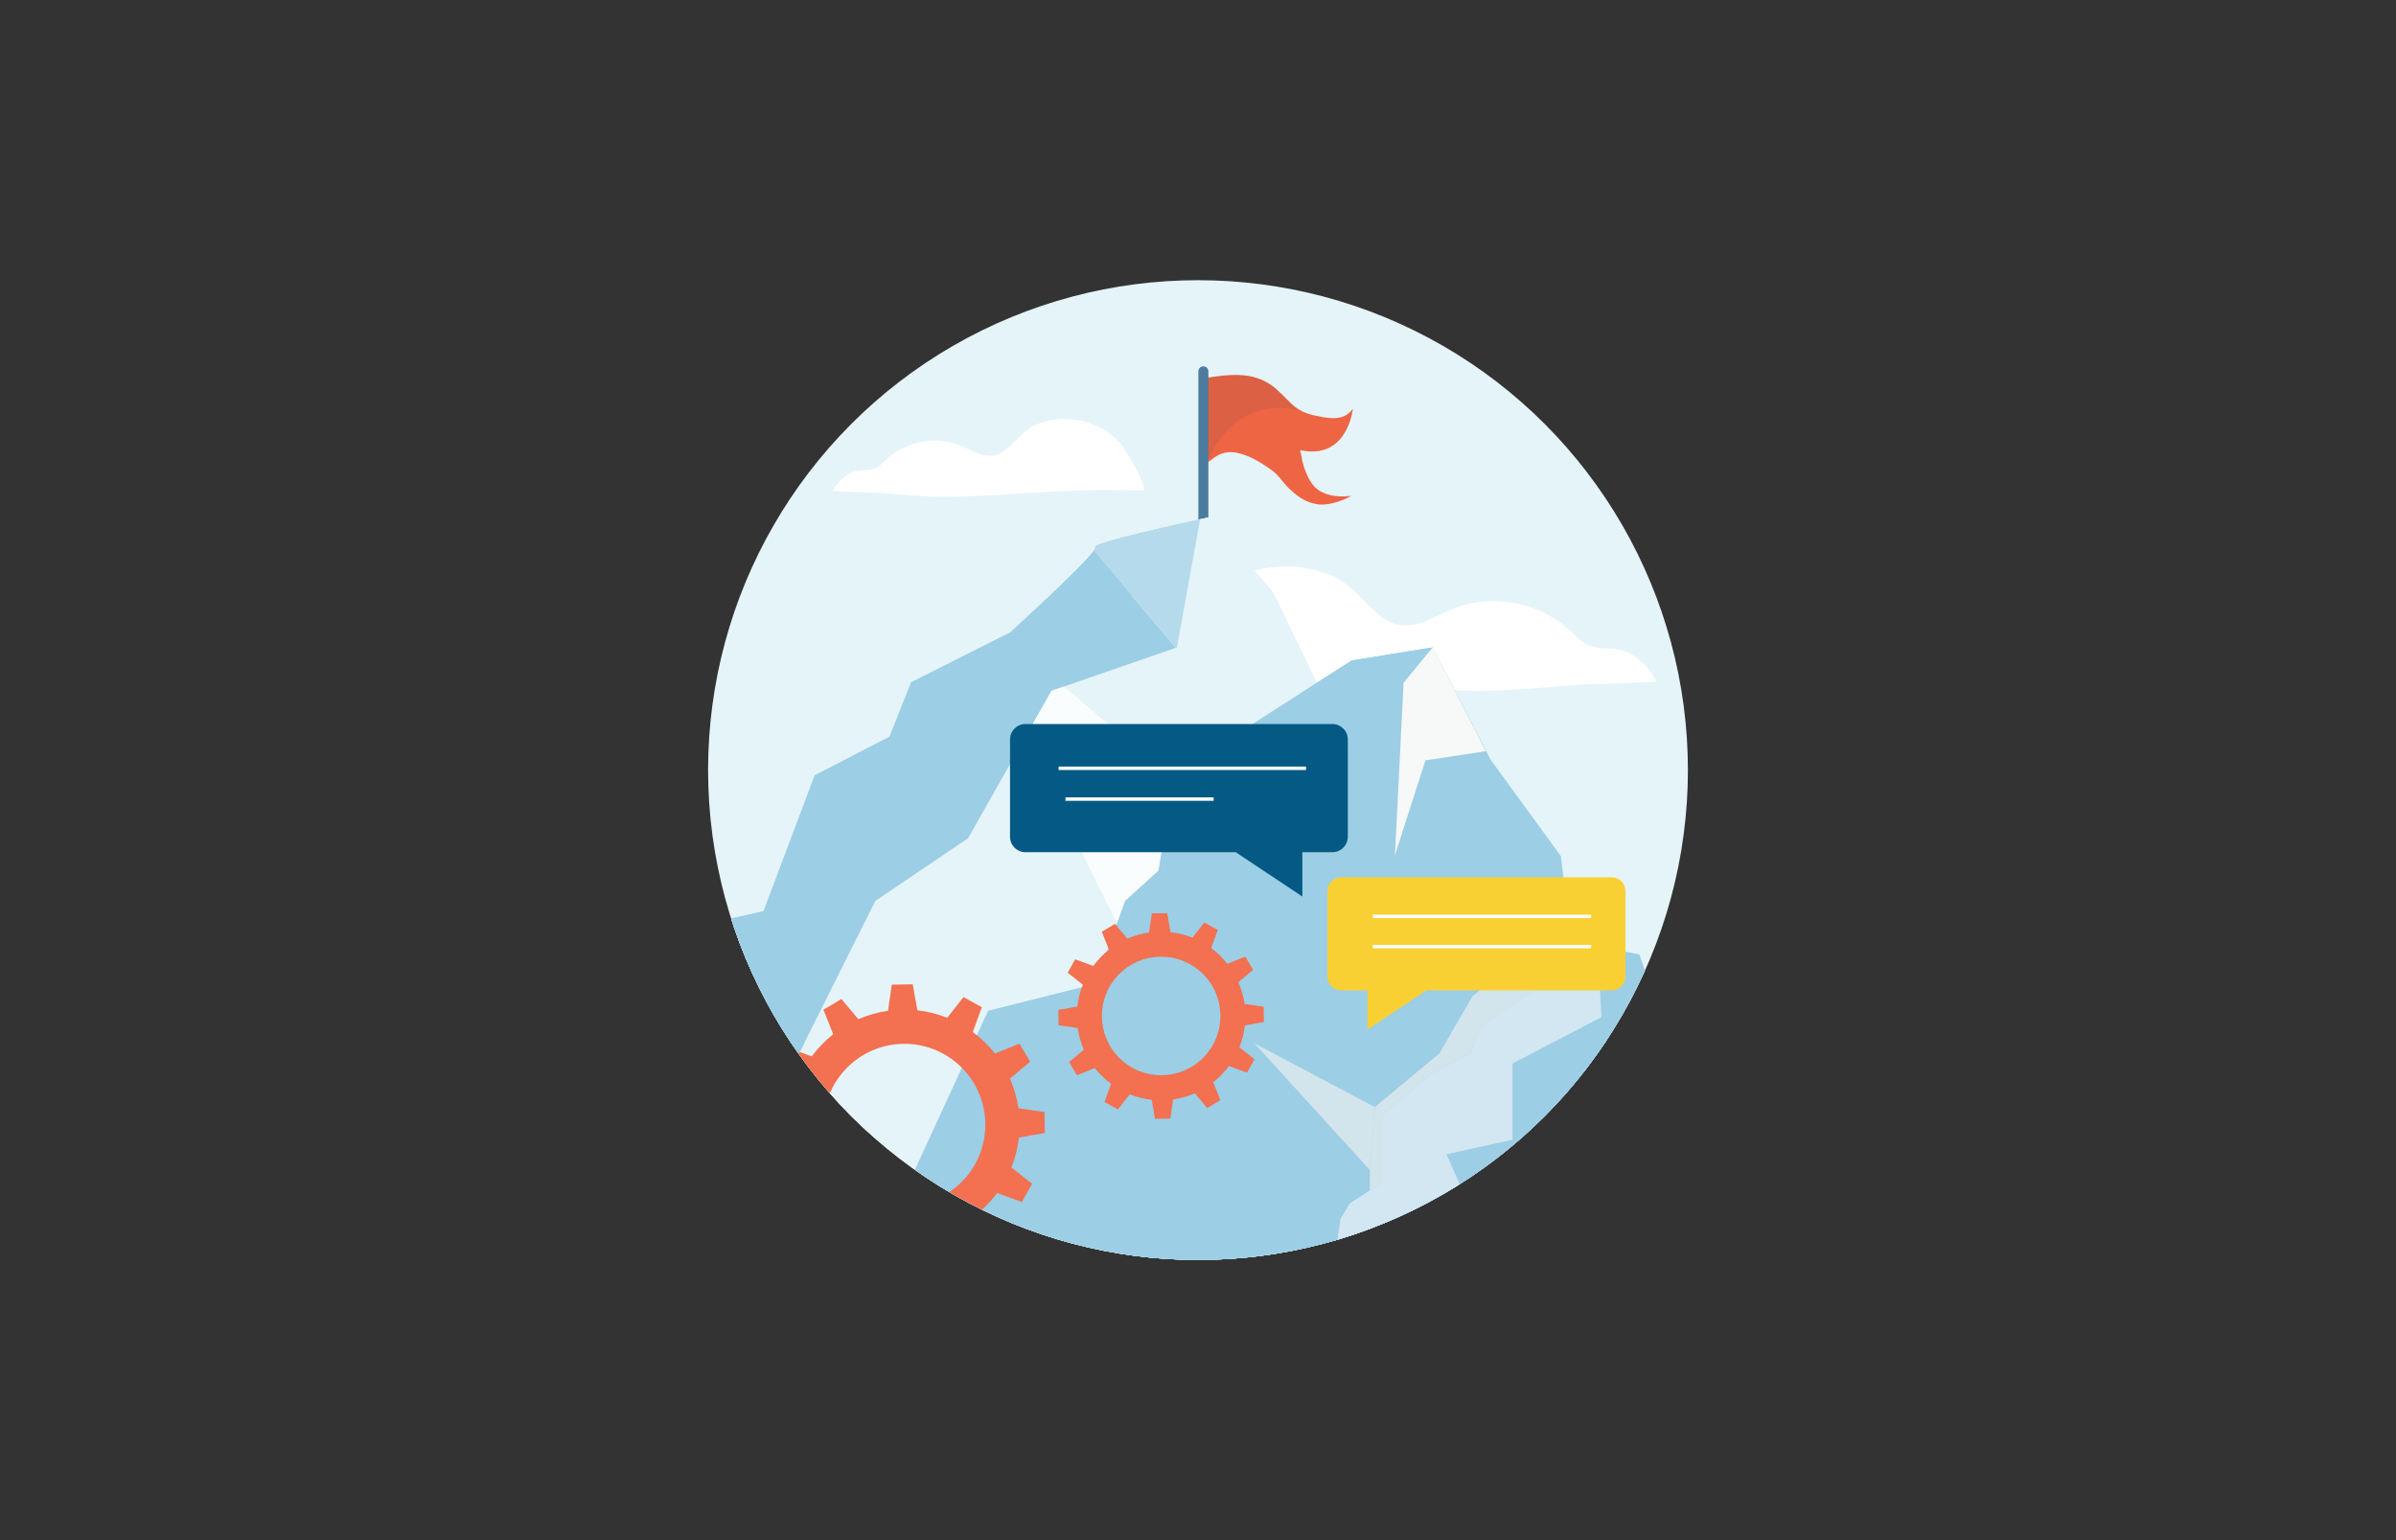 <?xml version="1.0" encoding="utf-8"?>
<!-- Generator: Adobe Illustrator 26.2.1, SVG Export Plug-In . SVG Version: 6.00 Build 0)  -->
<svg version="1.1" id="Layer_1" xmlns="http://www.w3.org/2000/svg" xmlns:xlink="http://www.w3.org/1999/xlink" x="0px" y="0px"
	 viewBox="0 0 700 450" style="enable-background:new 0 0 700 450;" xml:space="preserve">
<rect x="0" y="0" width="700" height="450" fill="#333333" stroke="none"/>
<style type="text/css">
	.st0{clip-path:url(#SVGID_00000175308096992797163680000005264333162730308250_);}
	.st1{fill:#FFFFFF;}
	.st2{opacity:0.85;clip-path:url(#SVGID_00000175308096992797163680000005264333162730308250_);enable-background:new    ;}
	.st3{fill:#F04C24;}
	.st4{opacity:0.1;clip-path:url(#SVGID_00000175308096992797163680000005264333162730308250_);enable-background:new    ;}
	.st5{fill:#383A44;}
	.st6{fill:#4B7B9E;}
	.st7{fill:#E5F4F8;}
	.st8{opacity:0.8;clip-path:url(#SVGID_00000175308096992797163680000005264333162730308250_);}
	.st9{opacity:0.5;clip-path:url(#SVGID_00000175308096992797163680000005264333162730308250_);}
	.st10{fill:#9CCEE5;}
	.st11{fill:#B5DAEB;}
	.st12{fill:#F37050;}
	.st13{opacity:0.6;clip-path:url(#SVGID_00000175308096992797163680000005264333162730308250_);}
	.st14{fill:#F7F8F8;}
	.st15{opacity:0.65;clip-path:url(#SVGID_00000175308096992797163680000005264333162730308250_);}
	.st16{fill:#F0EFEF;}
	.st17{fill:none;}
	.st18{fill:#F9D033;}
	.st19{fill:#045A85;}
</style>
<g>
	<g>
		<defs>
			<circle id="SVGID_1_" cx="350" cy="225" r="143.13"/>
		</defs>
		<use xlink:href="#SVGID_1_"  style="overflow:visible;fill:#E5F4F8;"/>
		<clipPath id="SVGID_00000000192155398492084870000003033103361653516713_">
			<use xlink:href="#SVGID_1_"  style="overflow:visible;"/>
		</clipPath>
		<g style="clip-path:url(#SVGID_00000000192155398492084870000003033103361653516713_);">
			<path class="st1" d="M334.09,143.27c0.03,0,0.07,0,0.11,0c1.21-0.97-5.95-12.81-6.91-13.83c-6.32-6.72-16.19-8.9-24.56-5.38
				c-4.01,1.69-5.99,5.32-9.45,7.76c-4.33,3.06-8.18,0.31-12.43-1.52c-7.13-3.08-15.88-1.57-21.66,3.75
				c-1.1,1.01-2.14,2.17-3.49,2.76c-1.69,0.74-3.62,0.48-5.44,0.74c-2.57,0.37-5.92,3.31-6.89,5.96c2.88,0,5.81,0.31,8.71,0.33
				c7.05,0.05,15.1,1.23,22.15,1.28c16.97,0.13,32.86-2.04,49.81-1.93C327.38,143.23,330.74,143.25,334.09,143.27z"/>
		</g>
		<g style="opacity:0.85;clip-path:url(#SVGID_00000000192155398492084870000003033103361653516713_);enable-background:new    ;">
			<path class="st3" d="M393.79,144.97c0.33-0.02,0.65-0.04,0.98-0.06c-2.62,1.47-6.91,2.95-9.98,2.41
				c-3.23-0.56-5.43-1.97-8.12-4.53c-1.9-1.82-3.02-3.88-5.07-5.36c-14.05-10.21-16.87-2.62-19.1-2.27V110.4
				c6.45-1.01,13.35-1.91,19.1,2.27c2.04,1.48,3.83,3.54,5.74,5.36c2.68,2.57,5.68,3.24,8.9,3.8s6.74,0.84,9-2.42
				c0,0-1.46,15.06-15.28,12.14c-0.3-0.06,0.16,1.08,0.2,1.37c0.33,2.33,0.95,4.31,1.98,6.44c1.47,3.03,3.31,4.54,6.6,5.32
				C390.38,145.09,392.1,145.07,393.79,144.97z"/>
		</g>
		<g style="opacity:0.1;clip-path:url(#SVGID_00000000192155398492084870000003033103361653516713_);enable-background:new    ;">
			<path class="st5" d="M352.23,135.72c-2.15,0.13,2.39-0.89,0.28-0.56V110.4c6.45-1.01,13.35-1.91,19.1,2.27
				c2.04,1.48,3.83,3.54,5.74,5.36c1.34,1.28,2.76,2.09,4.25,2.65c0,0-18.83-8.29-29.08,14.47"/>
		</g>
		<g style="clip-path:url(#SVGID_00000000192155398492084870000003033103361653516713_);">
			<path class="st6" d="M351.57,158c-0.8,0-1.46-0.65-1.46-1.46V108.5c0-0.8,0.65-1.46,1.46-1.46c0.8,0,1.46,0.65,1.46,1.46v48.05
				C353.03,157.35,352.37,158,351.57,158z"/>
		</g>
		<g style="clip-path:url(#SVGID_00000000192155398492084870000003033103361653516713_);">
			<path class="st1" d="M354.98,198.74c27.06-0.18,52.45,3.28,79.55,3.08c11.27-0.08,24.12-1.97,35.38-2.05
				c4.63-0.03,9.31-0.52,13.91-0.53c-1.54-4.23-6.89-8.92-11-9.52c-2.91-0.42-5.99,0-8.7-1.18c-2.17-0.94-3.82-2.8-5.58-4.41
				c-9.24-8.5-23.22-10.91-34.6-6c-6.78,2.93-12.93,7.32-19.85,2.43c-5.53-3.9-8.68-9.69-15.09-12.39
				c-13.37-5.62-29.13-2.14-39.23,8.59c-1.53,1.62-12.97,20.54-11.04,22.09c0.06,0,0.12,0,0.17,0
				C344.26,198.81,349.62,198.78,354.98,198.74z"/>
		</g>
		<g style="clip-path:url(#SVGID_00000000192155398492084870000003033103361653516713_);">
			<path class="st7" d="M397.28,369.94l-15.38-1.08l-52.78,1.23l-1.01,0.09l-34.99,3.03l-43.93-0.84l-66.68-1.27l-11.64-1.01
				l-7.43,0.64l-34.05-0.65l0.35-0.39l1.38-1.54l17.74-19.83l5.36-29.37l28.22-21.15l9-24.39v0l0.04-0.12l31.57-7.03l0.2-0.54v0
				l13.25-35.18l1.27-3.37v0l0.25-0.66l21.84-11.27l6.32-15.9l28.95-14.59c0,0,21.06-19.14,24.45-23.9
				c0.36-0.51,0.52-0.85,0.43-0.99c-0.41-0.66,6.34-2.5,13.84-4.32c6.34-1.54,13.23-3.06,16.79-3.84c1.53-0.33,2.44-0.53,2.44-0.53
				l18.84,21.84l0.29,0.6l10.79,22.4l1.69,3.51l1.28,2.66l0.6,1.24l13.58,166.51l0.08,0.92L397.28,369.94z"/>
		</g>
		<g style="clip-path:url(#SVGID_00000000192155398492084870000003033103361653516713_);">
			<path class="st7" d="M385.95,202.19l-57.26-17.42l5.14-29.21c6.34-1.54,13.23-3.06,16.79-3.84c1.53-0.33,2.44-0.53,2.44-0.53
				l18.84,21.84l0.29,0.6l10.79,22.4L385.95,202.19z"/>
		</g>
		<g style="clip-path:url(#SVGID_00000000192155398492084870000003033103361653516713_);">
			<polygon class="st7" points="249.19,372.38 182.51,371.11 182.51,371.11 170.87,370.1 170.71,370.11 170.78,369.96 
				191.47,370.09 192.19,366.57 202.43,316.58 198.91,341.44 246.57,363.04 248.93,371.47 			"/>
		</g>
		<g style="clip-path:url(#SVGID_00000000192155398492084870000003033103361653516713_);">
			<path class="st7" d="M350.62,151.72l-6.78,37.45l-0.35,0.12l-23.92-28.42c0.36-0.51,0.52-0.85,0.43-0.99
				C319.24,158.66,342.85,153.41,350.62,151.72z"/>
		</g>
		<g style="clip-path:url(#SVGID_00000000192155398492084870000003033103361653516713_);">
			<path class="st7" d="M199.07,300.08l-0.13-0.02l-16.46-2.63l8.96-24.27L199.07,300.08z M182.7,297.3l16.13,2.58l-7.42-26.17
				L182.7,297.3z"/>
		</g>
		<g style="clip-path:url(#SVGID_00000000192155398492084870000003033103361653516713_);">
			<polygon class="st7" points="499.74,369.49 400.13,369.95 398.42,348.96 395.94,318.59 387.45,214.55 386.55,203.44 
				384.67,199.54 394.89,193 418.54,189.17 430.26,211.85 435.46,221.92 456,250.14 458.3,269.18 459.36,277.86 460.62,280.72 			
				"/>
		</g>
		<g style="clip-path:url(#SVGID_00000000192155398492084870000003033103361653516713_);">
			<polygon class="st7" points="400.13,369.95 328.12,370.28 238.01,370.69 238.01,358.56 264.98,346.79 265.58,345.48 
				288.69,295.33 319.99,287.47 326.33,269.72 328.65,263.23 338.43,254.35 342.88,227.55 343.12,226.12 380.05,202.49 
				384.67,199.54 386.55,203.44 			"/>
		</g>
		<g style="clip-path:url(#SVGID_00000000192155398492084870000003033103361653516713_);">
			<polygon class="st7" points="430.26,211.85 412.41,199.5 412.37,199.52 387.45,214.55 386.55,203.44 384.67,199.54 394.89,193 
				417.78,189.29 418.54,189.17 			"/>
		</g>
		<g style="clip-path:url(#SVGID_00000000192155398492084870000003033103361653516713_);">
			<path class="st7" d="M350.62,151.72l-6.78,37.45l-0.35,0.12L310.8,200.6l-3.59,1.24l-7.76,13.7l-16.64,29.39l-15.54,10.5
				l-9.79,6.62l-1.74,1.18l-20.69,41.36v0l-0.96,1.92l-0.64,1.28l-21.96,6.22l-7.92,2.25l-0.11,0.03l-0.84,0.24l-0.19,0.05
				l-6.04,29.48l-4.92,24.03l-20.69-0.13l-41.05-0.26l19.11-21.36l1.27-6.97l4.09-22.4l28.15-21.1l0.07-0.05l0.17-0.46l8.84-23.93v0
				l0.04-0.12l0.17-0.04l9.83-2.19l21.57-4.81l0.2-0.54v0l13.25-35.18l1.27-3.37v0l0.25-0.66l21.84-11.27l6.32-15.9l28.95-14.59
				c0,0,21.06-19.14,24.45-23.9c0.36-0.51,0.52-0.85,0.43-0.99C319.24,158.66,342.85,153.41,350.62,151.72z"/>
		</g>
		<g style="clip-path:url(#SVGID_00000000192155398492084870000003033103361653516713_);">
			<polygon class="st7" points="235.05,304.58 235.05,304.58 233.44,307.78 203.56,316.25 198.95,299.98 191.43,273.43 
				191.43,273.43 191.47,273.31 201.46,271.08 223.04,266.28 223.24,265.74 			"/>
		</g>
		<g style="clip-path:url(#SVGID_00000000192155398492084870000003033103361653516713_);">
			<polygon class="st7" points="407.54,249.89 408.29,247.53 402.45,315.73 400.21,341.88 400.2,347.81 400.16,359.6 400.13,369.95 
				400.21,370.87 395.66,369.4 381.9,368.87 329.12,370.1 328.1,370.19 327.18,364.89 320.06,323.92 319.99,323.55 351.34,305.1 
				360.05,299.98 359.54,297.2 353.06,262.05 380.05,202.49 384.67,199.54 410.06,199.5 			"/>
		</g>
		<g style="opacity:0.8;clip-path:url(#SVGID_00000000192155398492084870000003033103361653516713_);">
			<polygon class="st7" points="460.62,280.72 432.53,299.96 429.68,307.78 417.95,313.89 403.77,325.76 403.77,345.5 400.2,347.81 
				400.21,341.88 401.66,323.46 420.52,307.78 430.26,291 458.3,269.18 459.36,277.86 			"/>
		</g>
		<g style="clip-path:url(#SVGID_00000000192155398492084870000003033103361653516713_);">
			<polygon class="st7" points="400.21,341.88 400.2,345.89 400.16,359.6 393.26,368.82 320.06,323.92 319.99,323.55 351.34,305.1 
				360.05,299.98 359.54,297.2 366.45,304.79 			"/>
		</g>
		<g style="clip-path:url(#SVGID_00000000192155398492084870000003033103361653516713_);">
			<polygon class="st7" points="517.88,373.99 501.15,375.34 488.47,373.45 468.96,371.69 408.88,371.02 387.56,369.94 
				389.52,369.95 391.63,356.11 394.35,351.6 403.77,345.5 403.77,325.76 417.95,313.89 429.68,307.78 432.53,299.96 466.73,276.52 
				466.75,276.51 478.97,278.87 484.41,294.92 494.66,330.01 495.75,331.21 510.78,347.69 516.16,367.21 			"/>
		</g>
		<g style="clip-path:url(#SVGID_00000000192155398492084870000003033103361653516713_);">
			<polygon class="st7" points="471.62,371.65 408.89,371.56 389.72,368.87 391.63,356.11 394.35,351.6 403.77,345.5 403.77,325.76 
				417.95,313.89 429.68,307.78 432.53,299.96 466.73,276.52 467.88,297.2 441.89,310.73 441.89,333.01 422.61,337.24 433.9,363.04 
							"/>
		</g>
		<g style="clip-path:url(#SVGID_00000000192155398492084870000003033103361653516713_);">
			<polygon class="st7" points="190.77,341.37 150.12,341.37 154.21,318.97 			"/>
		</g>
		<g style="clip-path:url(#SVGID_00000000192155398492084870000003033103361653516713_);">
			<polygon class="st7" points="211.49,314.01 203.56,316.25 203.46,316.28 182.35,297.87 182.42,297.82 182.59,297.36 
				191.43,273.43 191.43,273.43 191.47,273.31 191.64,273.27 			"/>
		</g>
		<g style="clip-path:url(#SVGID_00000000192155398492084870000003033103361653516713_);">
			<polygon class="st7" points="265.58,345.48 264.98,346.79 238.01,358.56 238.01,360.15 196.39,346.06 202.43,316.58 
				202.61,316.52 203.46,316.28 203.56,316.25 211.49,314.01 233.44,307.78 234.08,306.5 			"/>
		</g>
		<g style="opacity:0.8;clip-path:url(#SVGID_00000000192155398492084870000003033103361653516713_);">
			<polygon class="st7" points="342.88,227.55 338.43,254.35 328.65,263.23 326.33,269.72 299.45,215.55 307.21,201.84 310.8,200.6 
							"/>
		</g>
		<g style="opacity:0.5;clip-path:url(#SVGID_00000000192155398492084870000003033103361653516713_);">
			<polygon class="st7" points="434.08,219.49 416.44,222.17 408.29,247.53 407.54,249.89 410.06,199.5 410.06,199.5 418.62,189.08 
							"/>
		</g>
		<g style="clip-path:url(#SVGID_00000000192155398492084870000003033103361653516713_);">
			<polygon class="st7" points="401.66,323.46 401.4,347.03 400.2,345.89 400.21,341.88 366.45,304.79 			"/>
		</g>
		<g style="clip-path:url(#SVGID_00000000192155398492084870000003033103361653516713_);">
			<path class="st10" d="M350.62,151.72l-6.78,37.45l-0.35,0.12L310.8,200.6l-3.59,1.24l-7.76,13.7l-16.64,29.39l-15.54,10.5
				l-9.79,6.62l-1.74,1.18l-20.69,41.36v0l-0.96,1.92l-0.64,1.28l-21.96,6.22l-7.92,2.25l-0.11,0.03l-0.84,0.24l-0.19,0.05
				l-6.04,29.48l-4.92,24.03l-20.69-0.13l-41.05-0.26l19.11-21.36l1.27-6.97l4.09-22.4l28.15-21.1l0.07-0.05l0.17-0.46l8.84-23.93v0
				l0.04-0.12l0.17-0.04l9.83-2.19l21.57-4.81l0.2-0.54v0l13.25-35.18l1.27-3.37v0l0.25-0.66l21.84-11.27l6.32-15.9l28.95-14.59
				c0,0,21.06-19.14,24.45-23.9c0.36-0.51,0.52-0.85,0.43-0.99C319.24,158.66,342.85,153.41,350.62,151.72z"/>
		</g>
		<g style="clip-path:url(#SVGID_00000000192155398492084870000003033103361653516713_);">
			<path class="st7" d="M385.95,202.19l-42.44-12.91l-0.04-0.01l-12.87-15.29l3.24-18.42v0c0.06-0.01,0.12-0.03,0.18-0.04
				c0.13-0.03,0.27-0.07,0.41-0.1c0.18-0.05,0.37-0.09,0.55-0.13c0.11-0.03,0.21-0.05,0.32-0.08c0.22-0.05,0.43-0.1,0.65-0.15
				c1.18-0.28,2.37-0.56,3.54-0.83c0.18-0.04,0.37-0.09,0.55-0.13c0.18-0.04,0.35-0.08,0.53-0.12c0.14-0.03,0.28-0.06,0.42-0.1
				c0.34-0.08,0.67-0.15,1-0.23c0.19-0.04,0.39-0.09,0.58-0.13c0.31-0.07,0.62-0.14,0.93-0.21c0.19-0.04,0.37-0.08,0.55-0.12
				c0.64-0.15,1.27-0.29,1.87-0.42c0.1-0.02,0.2-0.04,0.29-0.06c0.48-0.11,0.95-0.21,1.39-0.31c0.16-0.04,0.33-0.07,0.49-0.11
				c0.96-0.21,1.8-0.4,2.52-0.55c1.53-0.33,2.44-0.53,2.44-0.53l18.84,21.84l0.29,0.6l10.79,22.4L385.95,202.19z"/>
		</g>
		<g style="clip-path:url(#SVGID_00000000192155398492084870000003033103361653516713_);">
			<path class="st11" d="M350.62,151.72l-6.78,37.45l-0.33,0.11l-0.02,0.01l-0.02-0.02l-12.87-15.29l-11.03-13.11
				c0.36-0.51,0.52-0.85,0.43-0.99c-0.41-0.66,6.34-2.5,13.84-4.32c0.06-0.02,0.12-0.03,0.18-0.05c0.13-0.03,0.27-0.07,0.41-0.1
				c0.18-0.04,0.37-0.09,0.55-0.13c0.11-0.03,0.21-0.05,0.32-0.08c0.22-0.05,0.43-0.1,0.65-0.15c1.18-0.28,2.37-0.56,3.54-0.83
				c0.18-0.04,0.37-0.09,0.55-0.13c0.18-0.04,0.35-0.08,0.53-0.12c0.14-0.03,0.28-0.06,0.42-0.1c0.34-0.08,0.67-0.15,1-0.23
				c0.19-0.04,0.39-0.09,0.58-0.13c0.31-0.07,0.62-0.14,0.93-0.21c0.19-0.04,0.37-0.08,0.55-0.12c0.64-0.15,1.27-0.29,1.87-0.42
				c0.1-0.02,0.19-0.04,0.29-0.06c0.48-0.11,0.95-0.21,1.39-0.31c0.16-0.04,0.33-0.07,0.49-0.11
				C349.05,152.06,349.9,151.87,350.62,151.72z"/>
		</g>
		<g style="clip-path:url(#SVGID_00000000192155398492084870000003033103361653516713_);">
			<path class="st7" d="M199.07,300.08l-0.13-0.02l-16.46-2.63l8.96-24.27L199.07,300.08z M182.7,297.3l16.13,2.58l-7.42-26.17
				L182.7,297.3z"/>
		</g>
		<g style="clip-path:url(#SVGID_00000000192155398492084870000003033103361653516713_);">
			<polygon class="st10" points="499.74,369.49 400.13,369.95 398.42,348.96 395.94,318.59 387.45,214.55 386.55,203.44 
				384.67,199.54 394.89,193 418.54,189.17 430.26,211.85 435.46,221.92 456,250.14 458.3,269.18 459.36,277.86 460.62,280.72 			
				"/>
		</g>
		<g style="clip-path:url(#SVGID_00000000192155398492084870000003033103361653516713_);">
			<polygon class="st10" points="400.13,369.95 328.12,370.28 238.01,370.69 238.01,358.56 264.98,346.79 265.58,345.48 
				288.69,295.33 319.99,287.47 326.33,269.72 328.65,263.23 338.43,254.35 342.88,227.55 343.12,226.12 380.05,202.49 
				384.67,199.54 386.55,203.44 			"/>
		</g>
		<g style="clip-path:url(#SVGID_00000000192155398492084870000003033103361653516713_);">
			<g>
				<path class="st12" d="M237.16,308.65l-7.24-2.64l-2.97,5.34l6.05,4.76c-1.13,2.82-1.86,5.77-2.19,8.74l-7.59,1.34l0.1,6.12
					l7.63,1.1c0.43,2.97,1.25,5.89,2.46,8.67l-5.9,4.95l3.14,5.25l7.15-2.86c0.92,1.17,1.93,2.29,3.03,3.35
					c1.1,1.06,2.25,2.04,3.45,2.92l-2.64,7.24l5.34,2.97l4.76-6.05c2.82,1.13,5.77,1.86,8.74,2.19l1.34,7.59l6.11-0.1l1.1-7.63
					c2.97-0.42,5.89-1.25,8.67-2.46l4.95,5.9l5.25-3.14l-2.86-7.15c1.17-0.92,2.29-1.93,3.35-3.03c1.06-1.1,2.04-2.25,2.92-3.45
					l7.24,2.64l2.98-5.34l-6.05-4.76c1.13-2.82,1.86-5.77,2.19-8.74l7.59-1.34l-0.1-6.11l-7.63-1.1c-0.43-2.97-1.25-5.88-2.46-8.67
					l5.9-4.95l-3.14-5.25l-7.15,2.86c-0.92-1.17-1.93-2.29-3.03-3.35c-1.1-1.06-2.25-2.04-3.45-2.92l2.64-7.24l-5.34-2.97
					l-4.76,6.05c-2.82-1.13-5.77-1.86-8.74-2.19l-1.34-7.59l-6.12,0.1l-1.1,7.63c-2.97,0.43-5.88,1.25-8.67,2.46l-4.95-5.9
					l-5.25,3.14l2.86,7.15c-1.17,0.92-2.29,1.93-3.35,3.03C239.01,306.31,238.04,307.46,237.16,308.65z M247.26,312.17
					c9.09-9.37,24.05-9.61,33.43-0.52c9.37,9.09,9.61,24.05,0.52,33.43c-9.08,9.37-24.05,9.61-33.43,0.52
					C238.41,336.51,238.17,321.54,247.26,312.17z"/>
			</g>
		</g>
		<g style="clip-path:url(#SVGID_00000000192155398492084870000003033103361653516713_);">
			<polygon class="st10" points="430.26,211.85 412.41,199.5 412.37,199.52 387.45,214.55 386.55,203.44 384.67,199.54 394.89,193 
				417.78,189.29 418.54,189.17 			"/>
		</g>
		<g style="clip-path:url(#SVGID_00000000192155398492084870000003033103361653516713_);">
			<polygon class="st10" points="235.05,304.58 235.05,304.58 233.44,307.78 203.56,316.25 198.95,299.98 191.43,273.43 
				191.43,273.43 191.47,273.31 201.46,271.08 223.04,266.28 223.24,265.74 			"/>
		</g>
		<g style="clip-path:url(#SVGID_00000000192155398492084870000003033103361653516713_);">
			<polygon class="st10" points="407.54,249.89 408.29,247.53 402.45,315.73 400.21,341.88 400.2,347.81 400.16,359.6 
				400.13,369.95 400.21,370.87 395.66,369.4 381.9,368.87 329.12,370.1 328.1,370.19 327.18,364.89 320.06,323.92 319.99,323.55 
				351.34,305.1 360.05,299.98 359.54,297.2 353.06,262.05 380.05,202.49 384.67,199.54 410.06,199.5 			"/>
		</g>
		<g style="clip-path:url(#SVGID_00000000192155398492084870000003033103361653516713_);">
			<polygon class="st10" points="517.88,373.99 501.15,375.34 488.47,373.45 468.96,371.69 408.88,371.02 387.56,369.94 
				389.52,369.95 391.63,356.11 394.35,351.6 403.77,345.5 403.77,325.76 417.95,313.89 429.68,307.78 432.53,299.96 466.73,276.52 
				466.75,276.51 478.97,278.87 484.41,294.92 494.66,330.01 495.75,331.21 510.78,347.69 516.16,367.21 			"/>
		</g>
		<g style="opacity:0.6;clip-path:url(#SVGID_00000000192155398492084870000003033103361653516713_);">
			<polygon class="st14" points="471.62,371.65 408.89,371.56 389.72,368.87 391.63,356.11 394.35,351.6 403.77,345.5 
				403.77,325.76 417.95,313.89 429.68,307.78 432.53,299.96 466.73,276.52 467.88,297.2 441.89,310.73 441.89,333.01 
				422.61,337.24 433.9,363.04 			"/>
		</g>
		<g style="clip-path:url(#SVGID_00000000192155398492084870000003033103361653516713_);">
			<polygon class="st7" points="190.77,341.37 150.12,341.37 154.21,318.97 			"/>
		</g>
		<g style="clip-path:url(#SVGID_00000000192155398492084870000003033103361653516713_);">
			<polygon class="st1" points="211.49,314.01 203.56,316.25 203.46,316.28 182.35,297.87 182.42,297.82 182.59,297.36 
				191.43,273.43 191.43,273.43 191.47,273.31 191.64,273.27 			"/>
		</g>
		<g style="opacity:0.8;clip-path:url(#SVGID_00000000192155398492084870000003033103361653516713_);">
			<polygon class="st1" points="342.88,227.55 338.43,254.35 328.65,263.23 326.33,269.72 299.45,215.55 307.21,201.84 310.8,200.6 
							"/>
		</g>
		<g style="clip-path:url(#SVGID_00000000192155398492084870000003033103361653516713_);">
			<polygon class="st14" points="434.08,219.49 416.44,222.17 408.29,247.53 407.54,249.89 410.06,199.5 410.06,199.5 
				418.62,189.08 			"/>
		</g>
		<g style="opacity:0.65;clip-path:url(#SVGID_00000000192155398492084870000003033103361653516713_);">
			<polygon class="st16" points="460.62,280.72 432.53,299.96 429.68,307.78 417.95,313.89 403.76,325.76 403.76,345.5 
				401.4,347.03 400.2,347.81 400.2,345.89 400.21,341.88 401.66,323.46 420.52,307.78 430.26,290.99 458.3,269.18 459.36,277.86 
							"/>
		</g>
		<g style="opacity:0.65;clip-path:url(#SVGID_00000000192155398492084870000003033103361653516713_);">
			<polygon class="st16" points="401.66,323.46 400.21,341.88 366.45,304.8 			"/>
		</g>
		<g style="clip-path:url(#SVGID_00000000192155398492084870000003033103361653516713_);">
			<polygon class="st7" points="249.19,372.38 182.51,371.11 182.51,371.11 170.87,370.1 170.71,370.11 170.78,369.96 
				191.47,370.09 192.19,366.57 202.43,316.58 198.91,341.44 246.57,363.04 248.93,371.47 			"/>
		</g>
		<g style="clip-path:url(#SVGID_00000000192155398492084870000003033103361653516713_);">
			<path class="st17" d="M518.05,374.13l-129.42-4l-61.62,0.28l-33.89,2.93l-43.94-0.84l-66.68-1.27l-11.65-1.01l-7.41,0.64
				l-34.36-0.66l0.55-0.61l19.09-21.34l5.36-29.38l0.04-0.03l28.18-21.13l0.16-0.42l8.91-24.12l0.07-0.02l31.5-7.02l0.18-0.47
				l14.79-39.26l21.84-11.28l6.32-15.9l0.05-0.02l28.93-14.58c0.64-0.58,21.11-19.23,24.41-23.87c0.5-0.69,0.43-0.84,0.43-0.84
				c-0.02-0.04-0.04-0.09-0.04-0.13l0.01-0.05l0,0c0.01-0.04,0.02-0.06,0.03-0.08c0.01-0.02,0.02-0.04,0.03-0.05
				c0.02-0.02,0.03-0.04,0.05-0.05c0.01-0.01,0.03-0.03,0.05-0.05c0.01-0.01,0.03-0.03,0.06-0.05c0.03-0.02,0.05-0.04,0.07-0.05
				c0.04-0.03,0.06-0.04,0.07-0.05c0.01-0.01,0.03-0.02,0.05-0.03l0.15-0.08c0.02-0.01,0.05-0.02,0.07-0.04
				c0.03-0.01,0.06-0.03,0.1-0.05c0.03-0.02,0.07-0.04,0.12-0.05c0.02-0.01,0.06-0.03,0.1-0.05l0.12-0.05
				c0.05-0.02,0.09-0.04,0.13-0.05c0.04-0.02,0.1-0.04,0.15-0.06c0.04-0.01,0.08-0.03,0.12-0.05c0.07-0.02,0.12-0.04,0.18-0.07
				l0.12-0.04c0.04-0.01,0.08-0.03,0.12-0.04l0.13-0.04c0.19-0.07,0.4-0.14,0.62-0.21c0.04-0.01,0.05-0.02,0.07-0.02l0.1-0.03
				c0.05-0.02,0.09-0.03,0.14-0.04l0.04-0.01c0.04-0.01,0.08-0.03,0.12-0.04c0.08-0.03,0.17-0.05,0.25-0.08l0.17-0.05
				c0.09-0.03,0.18-0.05,0.27-0.08c0.03-0.01,0.07-0.02,0.11-0.03l0.35-0.1c0.07-0.02,0.13-0.04,0.2-0.06l0.62-0.18
				c0.06-0.02,0.11-0.03,0.17-0.05l1.62-0.45c0.03-0.01,0.07-0.02,0.11-0.03c1.92-0.52,4.21-1.1,6.99-1.78
				c6.7-1.62,13.97-3.22,16.79-3.84c1.53-0.33,2.44-0.53,2.44-0.53l0.08-0.02l18.91,21.93l12.71,26.37l10.11-6.47l23.65-3.83
				l0.17-0.2l7.89,15.52l9.04,17.5l20.55,28.23l3.36,27.73l1.19,2.69l6.05-4.14l12.34,2.38l0.03,0.07l5.44,16.04l9.92,33.97
				c0.74,1.01,1.43,2.03,2.07,3.02l14.38,15.76l0.01,0.03l5.37,19.52L518.05,374.13z M435.35,222.01l-9.05-17.52l-7.7-15.16
				l-0.08,0.1l-0.05-0.11l-23.53,3.81l-10.32,6.6l-1.76-3.64l-11.07-22.98l-18.78-21.77c-0.25,0.05-1.09,0.23-2.36,0.51
				c-2.82,0.61-10.09,2.21-16.78,3.84c-2.78,0.68-5.07,1.26-6.99,1.78c-0.04,0.01-0.07,0.02-0.1,0.03l-1.42,0.39
				c-0.05,0.01-0.09,0.03-0.14,0.04l-0.06,0.02c-0.06,0.02-0.11,0.03-0.17,0.05l-0.62,0.18c-0.07,0.02-0.13,0.04-0.2,0.06l-0.35,0.1
				c-0.04,0.01-0.07,0.02-0.1,0.03c-0.09,0.03-0.18,0.05-0.27,0.08l-0.17,0.05c-0.09,0.03-0.17,0.05-0.26,0.08
				c-0.04,0.01-0.08,0.02-0.11,0.04l-0.03,0.01c-0.06,0.02-0.11,0.03-0.15,0.05l-0.17,0.06c-0.22,0.07-0.43,0.14-0.62,0.21
				l-0.11,0.04c-0.04,0.02-0.08,0.03-0.12,0.04l-0.11,0.04c-0.06,0.02-0.12,0.04-0.18,0.07c-0.05,0.02-0.09,0.03-0.13,0.05
				c-0.05,0.02-0.1,0.04-0.15,0.06c-0.04,0.01-0.08,0.03-0.11,0.04l-0.14,0.06c-0.04,0.02-0.07,0.03-0.1,0.05
				c-0.05,0.02-0.08,0.04-0.12,0.05c-0.04,0.02-0.06,0.03-0.09,0.04c-0.03,0.01-0.05,0.02-0.07,0.04l-0.14,0.08
				c-0.01,0.01-0.03,0.01-0.04,0.02c-0.02,0.01-0.03,0.02-0.04,0.03l-0.03,0.02c-0.01,0.01-0.02,0.01-0.03,0.02l-0.02,0.02
				c-0.01,0.01-0.02,0.02-0.03,0.03l-0.03,0.03c-0.02,0.02-0.03,0.03-0.03,0.04c0,0.01-0.01,0.02-0.01,0.03
				c0.11,0.19-0.02,0.53-0.45,1.12c-3.36,4.71-24.25,23.73-24.46,23.92l-0.03,0.02l-28.9,14.56l-6.32,15.9l-0.04,0.02l-21.79,11.25
				l-1.5,3.98l-13.48,35.79l-31.57,7.03l-0.02,0.05l-9.02,24.42l-0.03,0.02l-28.17,21.12l-5.35,29.35l-0.03,0.03l-19.27,21.54
				l33.76,0.64l7.42-0.64l11.66,1.01l66.67,1.27l43.93,0.84l33.89-2.93l1.11-0.01l60.52-0.28l129.07,3.99l-1.68-6.6l-5.36-19.49
				l-14.35-15.74c-0.65-1.02-1.35-2.03-2.09-3.05l-0.02-0.04l-9.93-33.98l-5.41-15.96l-12.09-2.33l-6.22,4.26l-1.34-3.04
				l-3.35-27.68"/>
		</g>
		<g style="clip-path:url(#SVGID_00000000192155398492084870000003033103361653516713_);">
			<g>
				<path class="st12" d="M319.41,282.23l-5.3-1.93l-2.18,3.91l4.43,3.49c-0.83,2.07-1.36,4.22-1.6,6.4l-5.56,0.98l0.07,4.48
					l5.58,0.8c0.31,2.17,0.91,4.31,1.8,6.35l-4.32,3.62l2.3,3.84l5.24-2.09c0.67,0.85,1.41,1.68,2.22,2.46
					c0.8,0.78,1.65,1.49,2.52,2.14l-1.93,5.3l3.91,2.18l3.48-4.43c2.07,0.83,4.22,1.36,6.4,1.6l0.98,5.56l4.48-0.07l0.8-5.59
					c2.17-0.31,4.31-0.91,6.35-1.8l3.62,4.32l3.84-2.3l-2.1-5.24c0.85-0.68,1.68-1.41,2.46-2.22c0.78-0.8,1.49-1.65,2.14-2.52
					l5.3,1.93l2.18-3.91l-4.43-3.49c0.83-2.07,1.36-4.22,1.6-6.4l5.56-0.98l-0.07-4.48l-5.58-0.81c-0.31-2.17-0.91-4.31-1.8-6.35
					l4.32-3.62l-2.3-3.84l-5.24,2.1c-0.67-0.86-1.41-1.68-2.22-2.46c-0.8-0.78-1.65-1.49-2.52-2.14l1.93-5.3l-3.91-2.18l-3.49,4.43
					c-2.07-0.83-4.22-1.36-6.4-1.6l-0.98-5.56l-4.48,0.07l-0.8,5.58c-2.17,0.31-4.31,0.91-6.35,1.8l-3.62-4.32l-3.84,2.3l2.1,5.24
					c-0.86,0.67-1.68,1.41-2.46,2.22C320.77,280.51,320.06,281.35,319.41,282.23z M326.8,284.79c6.66-6.87,17.62-7.04,24.49-0.38
					c6.87,6.66,7.04,17.62,0.38,24.49c-6.66,6.87-17.62,7.04-24.49,0.38C320.31,302.63,320.14,291.66,326.8,284.79z"/>
			</g>
		</g>
	</g>
	<g>
		<g>
			<g>
				<path class="st18" d="M387.82,260.32v25.07c0,2.18,1.79,3.98,3.98,3.98h7.74v11.43l17.18-11.43h54.18
					c2.18,0,3.98-1.79,3.98-3.98v-25.08c0-2.18-1.79-3.98-3.98-3.98h-79.11C389.6,256.33,387.81,258.12,387.82,260.32z"/>
			</g>
		</g>
		<g>
			<rect x="401.08" y="267.25" class="st1" width="63.76" height="1"/>
		</g>
		<g>
			<rect x="401.08" y="276.07" class="st1" width="63.76" height="1"/>
		</g>
		<g>
			<g>
				<g>
					<path class="st19" d="M389.27,211.54h-89.68c-2.48,0-4.51,2.03-4.51,4.51v28.44c0,2.48,2.03,4.51,4.51,4.51h61.42l19.48,12.95
						v-12.95h8.77c2.48,0,4.51-2.03,4.51-4.51v-28.43C393.78,213.57,391.74,211.54,389.27,211.54z"/>
				</g>
			</g>
			<g>
				<rect x="309.28" y="223.98" class="st1" width="72.28" height="1"/>
			</g>
			<g>
				<rect x="311.28" y="232.98" class="st1" width="43.28" height="1"/>
			</g>
		</g>
	</g>
</g>
</svg>
